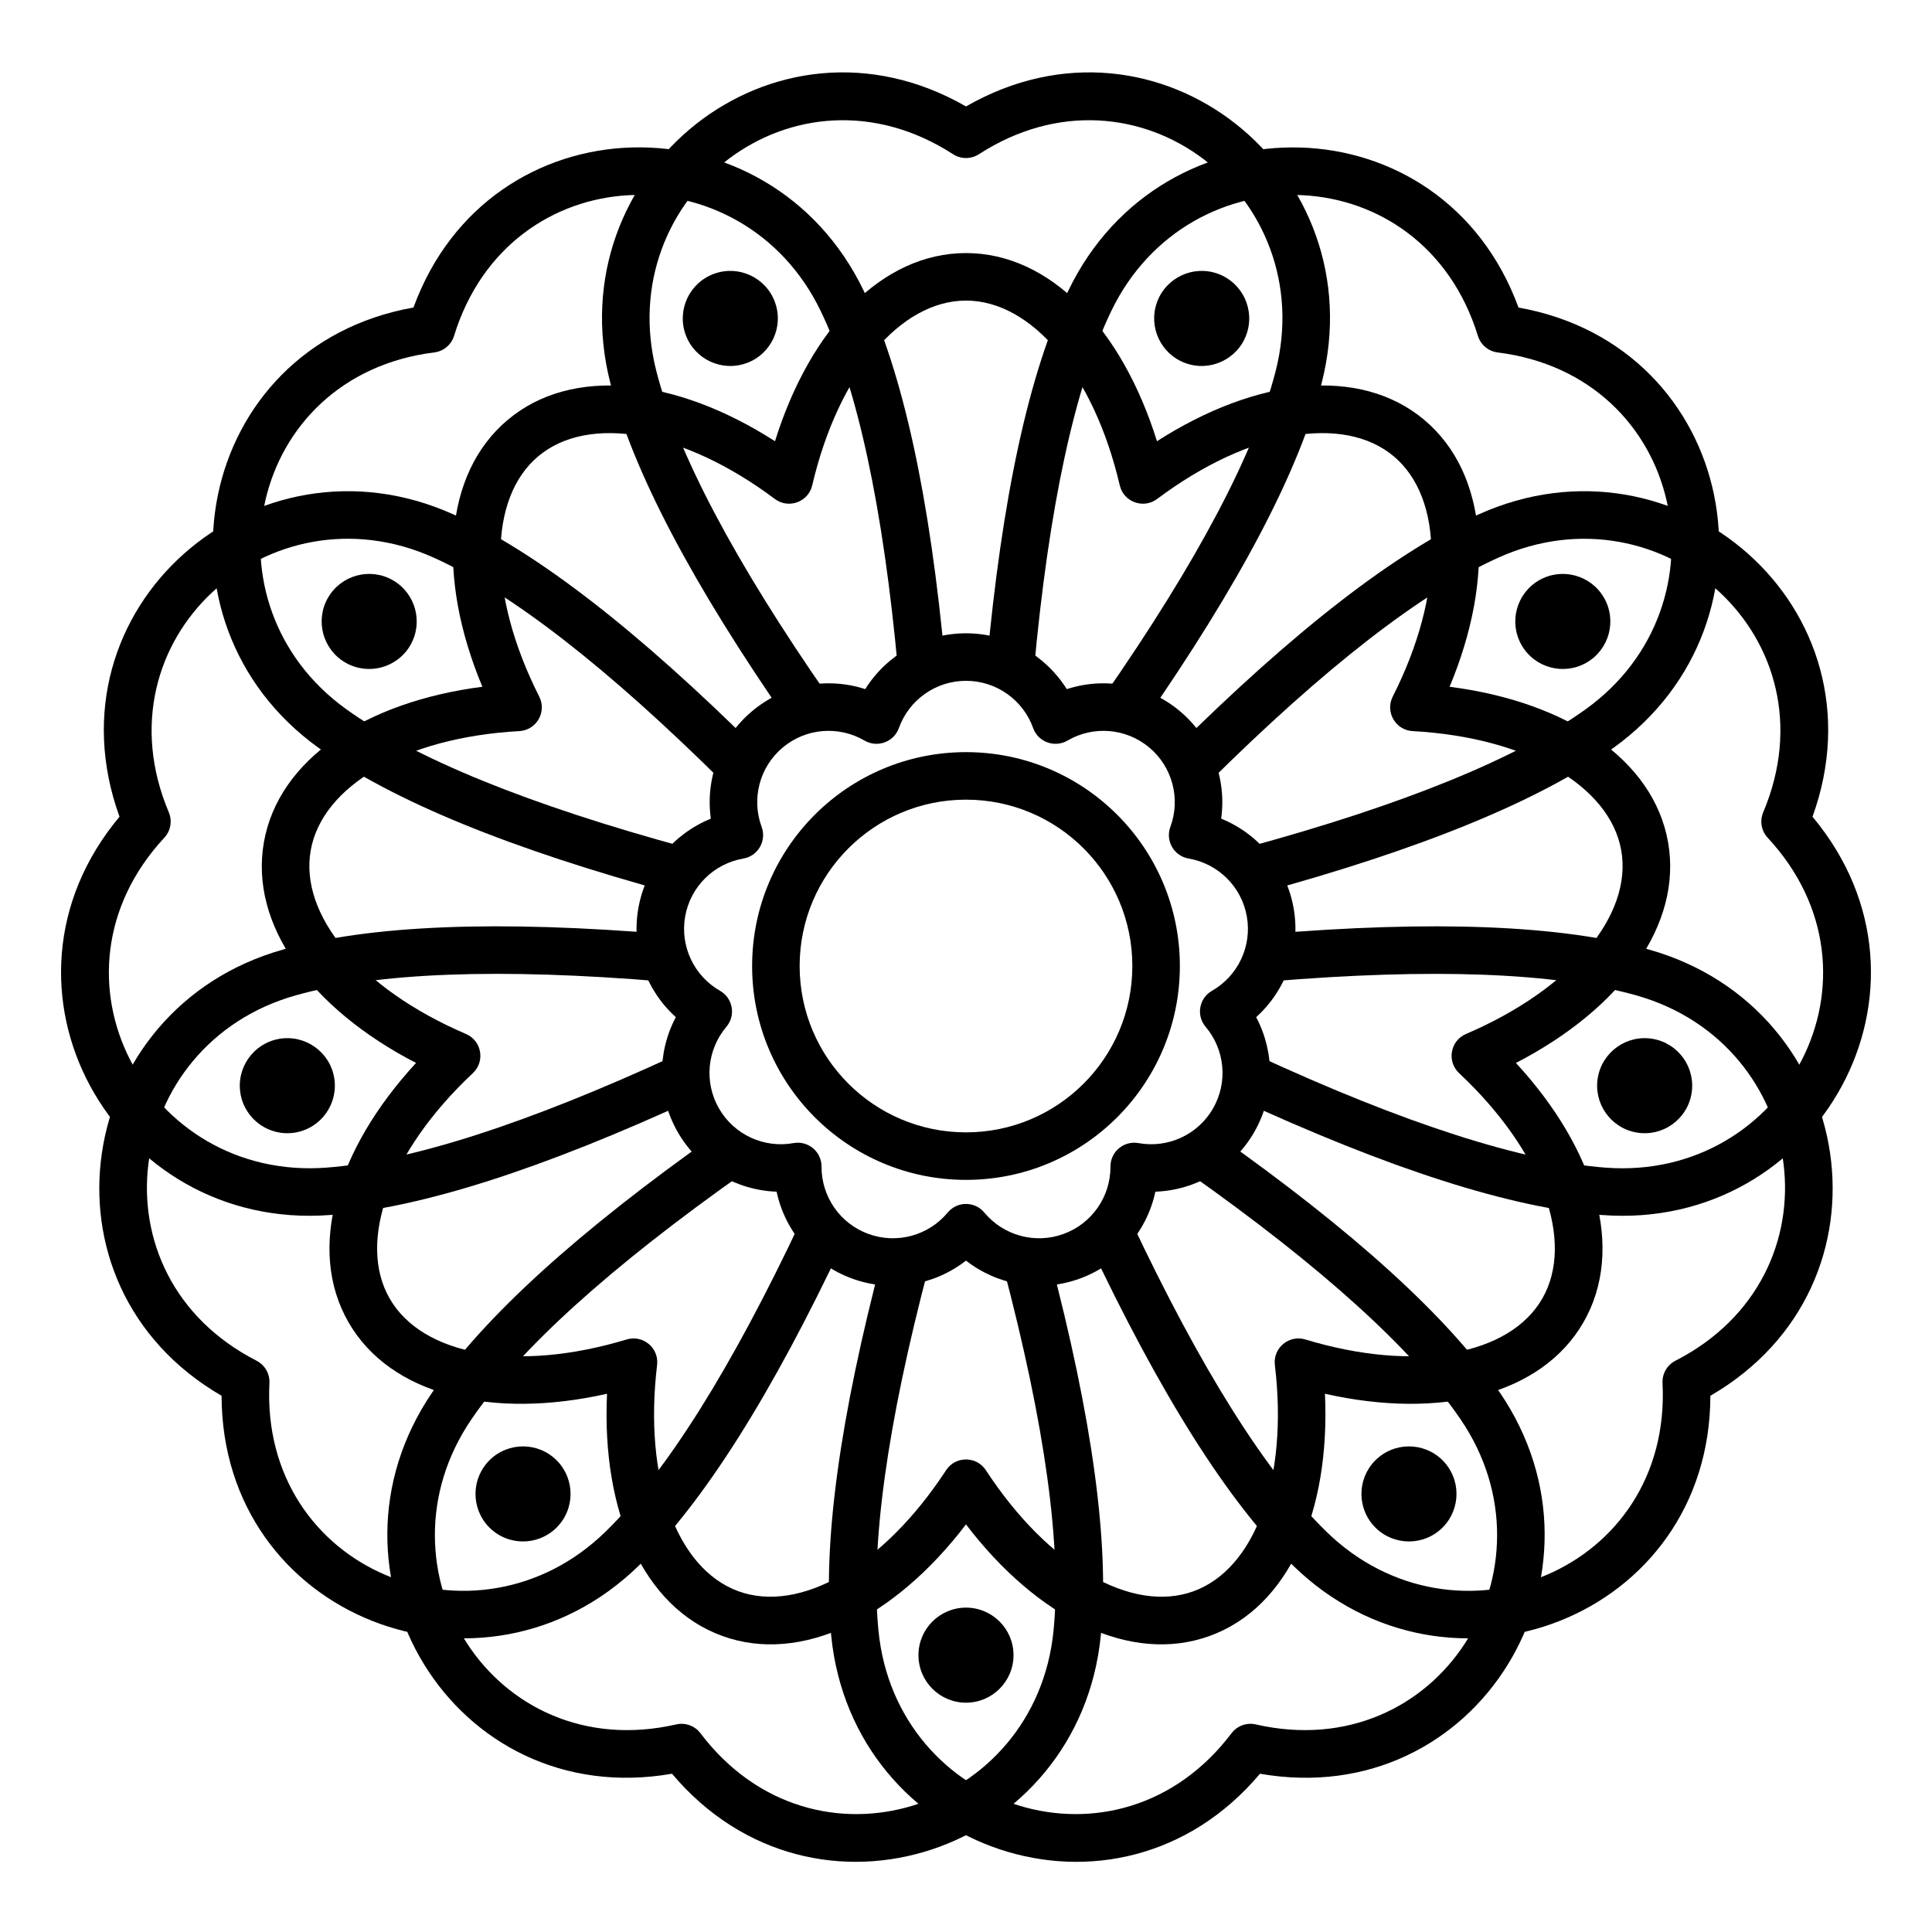 <?xml version="1.0" encoding="UTF-8"?>
<!-- Uploaded to: ICON Repo, www.iconrepo.com, Generator: ICON Repo Mixer Tools -->
<svg fill="#000000" width="800px" height="800px" version="1.1" viewBox="144 144 512 512" xmlns="http://www.w3.org/2000/svg">
 <g>
  <path d="m494.27 245.44c-5.945 23.324-21.723 53.281-47.324 90.113l-10.34-7.188c24.812-35.703 39.961-64.461 45.457-86.035 11.785-46.242-36.758-84.547-78.645-57.457-2.082 1.344-4.758 1.344-6.84 0-41.887-27.09-90.43 11.215-78.645 57.457 5.5 21.574 20.645 50.332 45.457 86.035l-10.34 7.188c-25.598-36.832-41.379-66.789-47.32-90.113-14.207-55.75 43.254-102.56 94.27-73.23 51.012-29.332 108.48 17.48 94.27 73.23z"/>
  <path d="m571.56 342.2c-19.543 14.043-50.891 26.852-94.176 38.613l-3.301-12.156c41.957-11.398 72.047-23.695 90.125-36.688 38.75-27.848 26.188-88.391-23.312-94.566-2.457-0.305-4.508-2.027-5.238-4.394-14.676-47.68-76.48-49.535-97.18-6.539-9.652 20.062-16.535 51.828-20.477 95.129l-12.543-1.141c4.066-44.672 11.234-77.762 21.672-99.449 24.953-51.84 99.062-50.766 119.29 4.496 57.934 10.32 71.859 83.117 25.141 116.7z" fill-rule="evenodd"/>
  <path d="m568.58 466c-23.996-1.801-56.242-12.141-96.961-30.953l5.285-11.434c39.469 18.238 70.422 28.16 92.621 29.828 47.586 3.574 76.879-50.879 42.93-87.43-1.688-1.812-2.152-4.449-1.188-6.734 19.402-45.957-26.75-87.105-70.242-67.473-20.293 9.16-45.984 29.07-76.836 59.707l-8.875-8.938c31.828-31.602 58.594-52.344 80.527-62.246 52.438-23.676 108.52 24.785 88.492 80.117 37.742 45.148 1.617 109.87-55.754 105.55z" fill-rule="evenodd"/>
  <path d="m486.71 558.92c-17.223-16.809-35.277-45.453-54.379-86.039l11.398-5.363c18.512 39.344 35.844 66.84 51.777 82.387 34.156 33.328 91.598 10.441 89.082-39.379-0.125-2.473 1.215-4.793 3.422-5.922 44.402-22.734 35.5-83.922-10.438-96.836-21.434-6.027-53.91-7.289-97.238-3.652l-1.055-12.551c44.695-3.75 78.531-2.438 101.7 4.078 55.387 15.57 67.195 88.738 16.289 118.25-0.105 58.844-69.379 85.203-110.56 45.023z" fill-rule="evenodd"/>
  <path d="m364.28 577.48c-2.391-23.949 2.188-57.5 13.645-100.86l12.18 3.215c-11.105 42.039-15.504 74.242-13.293 96.395 4.742 47.484 63.457 66.879 93.555 27.098 1.496-1.977 4.012-2.894 6.426-2.34 48.629 11.125 81.141-41.469 54.25-80.891-12.543-18.395-36.613-40.238-72.141-65.301l7.258-10.293c36.652 25.859 61.727 48.613 75.289 68.496 32.418 47.527-5.566 111.17-63.539 101.06-37.902 45.008-107.91 20.672-113.63-36.574z" fill-rule="evenodd"/>
  <path d="m258.55 513c13.562-19.883 38.637-42.637 75.289-68.496l7.262 10.293c-35.531 25.062-59.602 46.906-72.145 65.301-26.891 39.422 5.625 92.02 54.25 80.891 2.414-0.555 4.93 0.363 6.426 2.34 30.098 39.781 88.812 20.387 93.555-27.098 2.211-22.152-2.184-54.355-13.293-96.395l12.18-3.215c11.457 43.363 16.039 76.914 13.645 100.86-5.715 57.246-75.723 81.582-113.63 36.574-57.969 10.113-95.957-53.531-63.539-101.06z" fill-rule="evenodd"/>
  <path d="m219.01 395.64c23.168-6.516 57.004-7.828 101.7-4.078l-1.051 12.551c-43.328-3.637-75.809-2.375-97.238 3.652-45.941 12.914-54.844 74.105-10.441 96.836 2.207 1.129 3.547 3.449 3.422 5.922-2.516 49.82 54.926 72.707 89.082 39.379 15.934-15.547 33.266-43.043 51.781-82.387l11.395 5.363c-19.098 40.586-37.152 69.23-54.379 86.039-41.18 40.18-110.45 13.824-110.56-45.023-50.906-29.516-39.098-102.68 16.289-118.25z" fill-rule="evenodd"/>
  <path d="m264.16 280.32c21.938 9.902 48.699 30.645 80.527 62.246l-8.875 8.938c-30.852-30.637-56.543-50.547-76.836-59.707-43.492-19.633-89.645 21.52-70.242 67.473 0.965 2.285 0.5 4.922-1.188 6.734-33.949 36.551-4.656 91.004 42.93 87.43 22.203-1.668 53.152-11.59 92.625-29.828l5.281 11.434c-40.719 18.812-72.961 29.152-96.961 30.953-57.371 4.312-93.496-60.406-55.75-105.55-20.027-55.332 36.051-103.79 88.488-80.117z" fill-rule="evenodd"/>
  <path d="m372.86 221c10.438 21.688 17.609 54.777 21.676 99.449l-12.543 1.141c-3.945-43.301-10.824-75.066-20.48-95.129-20.695-42.996-82.504-41.137-97.18 6.539-0.73 2.367-2.781 4.09-5.238 4.394-49.5 6.176-62.062 66.719-23.312 94.566 18.078 12.992 48.168 25.289 90.125 36.688l-3.301 12.156c-43.285-11.762-74.629-24.57-94.176-38.613-46.719-33.578-32.789-106.37 25.145-116.7 20.223-55.262 94.332-56.336 119.29-4.496z" fill-rule="evenodd"/>
  <path d="m349.38 260.93c9.324-29.902 28.332-49.863 50.617-49.863 22.281 0 41.293 19.961 50.613 49.863 26.363-16.914 53.758-19.984 70.828-5.664 17.066 14.324 18.797 41.836 6.719 70.734 31.066 3.988 54.027 19.242 57.898 41.188 3.867 21.945-12.492 44.133-40.32 58.504 21.234 23.023 29.02 49.469 17.879 68.766-11.145 19.297-37.938 25.781-68.492 18.902 1.465 31.289-9.57 56.551-30.508 64.172-20.941 7.617-45.633-4.637-64.617-29.547-18.988 24.91-43.68 37.164-64.617 29.547-20.941-7.621-31.977-32.883-30.512-64.172-30.555 6.879-57.348 0.395-68.488-18.902-11.141-19.297-3.359-45.742 17.875-68.766-27.828-14.371-44.188-36.559-40.316-58.504 3.867-21.945 26.828-37.199 57.895-41.188-12.078-28.898-10.348-56.41 6.723-70.734 17.066-14.32 44.465-11.25 70.824 5.664zm9.867 11.691c-1.035 4.426-6.273 6.332-9.91 3.606-24.402-18.281-49.41-22.449-62.688-11.312-13.273 11.141-13.512 36.492 0.258 63.699 2.051 4.055-0.734 8.883-5.273 9.133-30.445 1.684-52.285 14.562-55.293 31.629s13.105 36.637 41.141 48.633c4.18 1.785 5.144 7.273 1.832 10.383-22.242 20.859-30.691 44.762-22.027 59.77 8.664 15.008 33.59 19.645 62.777 10.812 4.348-1.316 8.617 2.266 8.074 6.777-3.629 30.273 5.262 54.016 21.547 59.945 16.285 5.926 38.359-6.547 55.039-32.074 2.484-3.801 8.059-3.801 10.543 0 16.68 25.527 38.754 38 55.039 32.074 16.285-5.93 25.176-29.672 21.547-59.945-0.543-4.512 3.727-8.094 8.078-6.777 29.184 8.832 54.109 4.195 62.773-10.812 8.664-15.008 0.215-38.91-22.027-59.77-3.312-3.109-2.344-8.598 1.832-10.383 28.035-11.996 44.152-31.566 41.141-48.633-3.008-17.066-24.848-29.945-55.293-31.629-4.535-0.25-7.324-5.078-5.269-9.133 13.766-27.207 13.531-52.559 0.254-63.699-13.277-11.137-38.285-6.969-62.688 11.312-3.637 2.727-8.875 0.82-9.906-3.606-6.945-29.691-23.422-48.961-40.75-48.961-17.332 0-33.809 19.27-40.75 48.961z"/>
  <path d="m400 311.83c11.078 0 21.062 5.777 26.703 14.793 10.117-3.281 21.48-1.289 29.969 5.832 8.488 7.125 12.422 17.969 10.949 28.5 9.859 3.988 17.281 12.82 19.203 23.73 1.926 10.914-2.027 21.75-9.93 28.871 4.988 9.391 5 20.926-0.543 30.523-5.539 9.598-15.535 15.355-26.164 15.73-2.215 10.402-9.621 19.246-20.035 23.035-10.41 3.789-21.77 1.777-30.152-4.766-8.387 6.543-19.742 8.555-30.156 4.766-10.414-3.789-17.82-12.633-20.035-23.035-10.629-0.375-20.625-6.133-26.164-15.73-5.539-9.598-5.531-21.133-0.543-30.523-7.898-7.121-11.855-17.957-9.93-28.871 1.922-10.91 9.348-19.742 19.207-23.73-1.477-10.531 2.457-21.375 10.945-28.5 8.488-7.121 19.852-9.113 29.969-5.832 5.641-9.016 15.625-14.793 26.707-14.793zm-17.793 25.117c-1.332 3.707-5.703 5.301-9.105 3.312-6.832-3.992-15.52-3.324-21.68 1.848-6.16 5.168-8.324 13.605-5.582 21.027 1.367 3.695-0.961 7.727-4.844 8.391-7.797 1.332-14.023 7.426-15.422 15.348-1.395 7.922 2.371 15.777 9.242 19.699 3.422 1.953 4.231 6.535 1.684 9.539-5.117 6.035-5.969 14.707-1.949 21.672 4.023 6.965 11.957 10.562 19.742 9.148 3.875-0.703 7.441 2.285 7.422 6.227-0.043 7.914 4.879 15.102 12.438 17.852s15.945 0.406 21-5.68c2.519-3.031 7.172-3.031 9.691 0 5.055 6.086 13.445 8.43 21 5.68 7.559-2.75 12.48-9.938 12.438-17.852-0.02-3.941 3.547-6.93 7.426-6.227 7.781 1.414 15.715-2.184 19.738-9.148 4.023-6.965 3.168-15.637-1.945-21.672-2.551-3.004-1.742-7.586 1.68-9.539 6.871-3.922 10.641-11.777 9.242-19.699s-7.621-14.016-15.418-15.348c-3.887-0.664-6.215-4.695-4.848-8.391 2.746-7.422 0.582-15.859-5.582-21.027-6.16-5.172-14.848-5.84-21.676-1.848-3.406 1.988-7.777 0.395-9.105-3.312-2.668-7.449-9.75-12.523-17.793-12.523s-15.125 5.074-17.793 12.523z"/>
  <path d="m400 456.68c-31.305 0-56.68-25.375-56.68-56.676 0-31.305 25.375-56.68 56.68-56.68 31.301 0 56.676 25.375 56.676 56.68 0 31.301-25.375 56.676-56.676 56.676zm0-12.594c24.344 0 44.082-19.738 44.082-44.082 0-24.348-19.738-44.086-44.082-44.086-24.348 0-44.086 19.738-44.086 44.086 0 24.344 19.738 44.082 44.086 44.082z"/>
  <path d="m400 595.23c-6.957 0-12.598-5.641-12.598-12.598 0-6.957 5.641-12.594 12.598-12.594 6.953 0 12.594 5.637 12.594 12.594 0 6.957-5.641 12.598-12.594 12.598zm-125.49-45.676c-5.328-4.473-6.023-12.418-1.551-17.746 4.473-5.328 12.414-6.023 17.746-1.551 5.328 4.473 6.023 12.414 1.551 17.742-4.473 5.332-12.414 6.027-17.746 1.555zm-66.77-115.65c-1.207-6.852 3.367-13.383 10.215-14.59 6.852-1.207 13.387 3.367 14.594 10.215 1.207 6.852-3.367 13.383-10.219 14.594-6.848 1.207-13.383-3.367-14.59-10.219zm23.188-131.51c3.481-6.027 11.184-8.09 17.207-4.613 6.023 3.481 8.09 11.184 4.609 17.207-3.477 6.023-11.18 8.09-17.203 4.609-6.027-3.477-8.09-11.18-4.613-17.203zm102.3-85.84c6.539-2.379 13.766 0.988 16.145 7.527 2.379 6.535-0.992 13.766-7.527 16.145-6.539 2.379-13.766-0.992-16.145-7.531-2.379-6.535 0.992-13.762 7.527-16.141zm133.54 0c6.535 2.379 9.906 9.605 7.527 16.141-2.379 6.539-9.605 9.91-16.145 7.531-6.535-2.379-9.906-9.609-7.527-16.145 2.379-6.539 9.609-9.906 16.145-7.527zm102.3 85.84c3.477 6.023 1.414 13.727-4.609 17.203-6.027 3.481-13.73 1.414-17.207-4.609-3.477-6.023-1.414-13.727 4.609-17.207 6.023-3.477 13.727-1.414 17.207 4.613zm23.188 131.51c-1.207 6.852-7.738 11.426-14.59 10.219-6.852-1.211-11.426-7.742-10.219-14.594 1.211-6.848 7.742-11.422 14.594-10.215 6.848 1.207 11.422 7.738 10.215 14.59zm-66.77 115.65c-5.328 4.473-13.273 3.777-17.746-1.555-4.469-5.328-3.777-13.27 1.555-17.742 5.328-4.473 13.273-3.777 17.742 1.551 4.473 5.328 3.777 13.273-1.551 17.746z" fill-rule="evenodd"/>
 </g>
</svg>